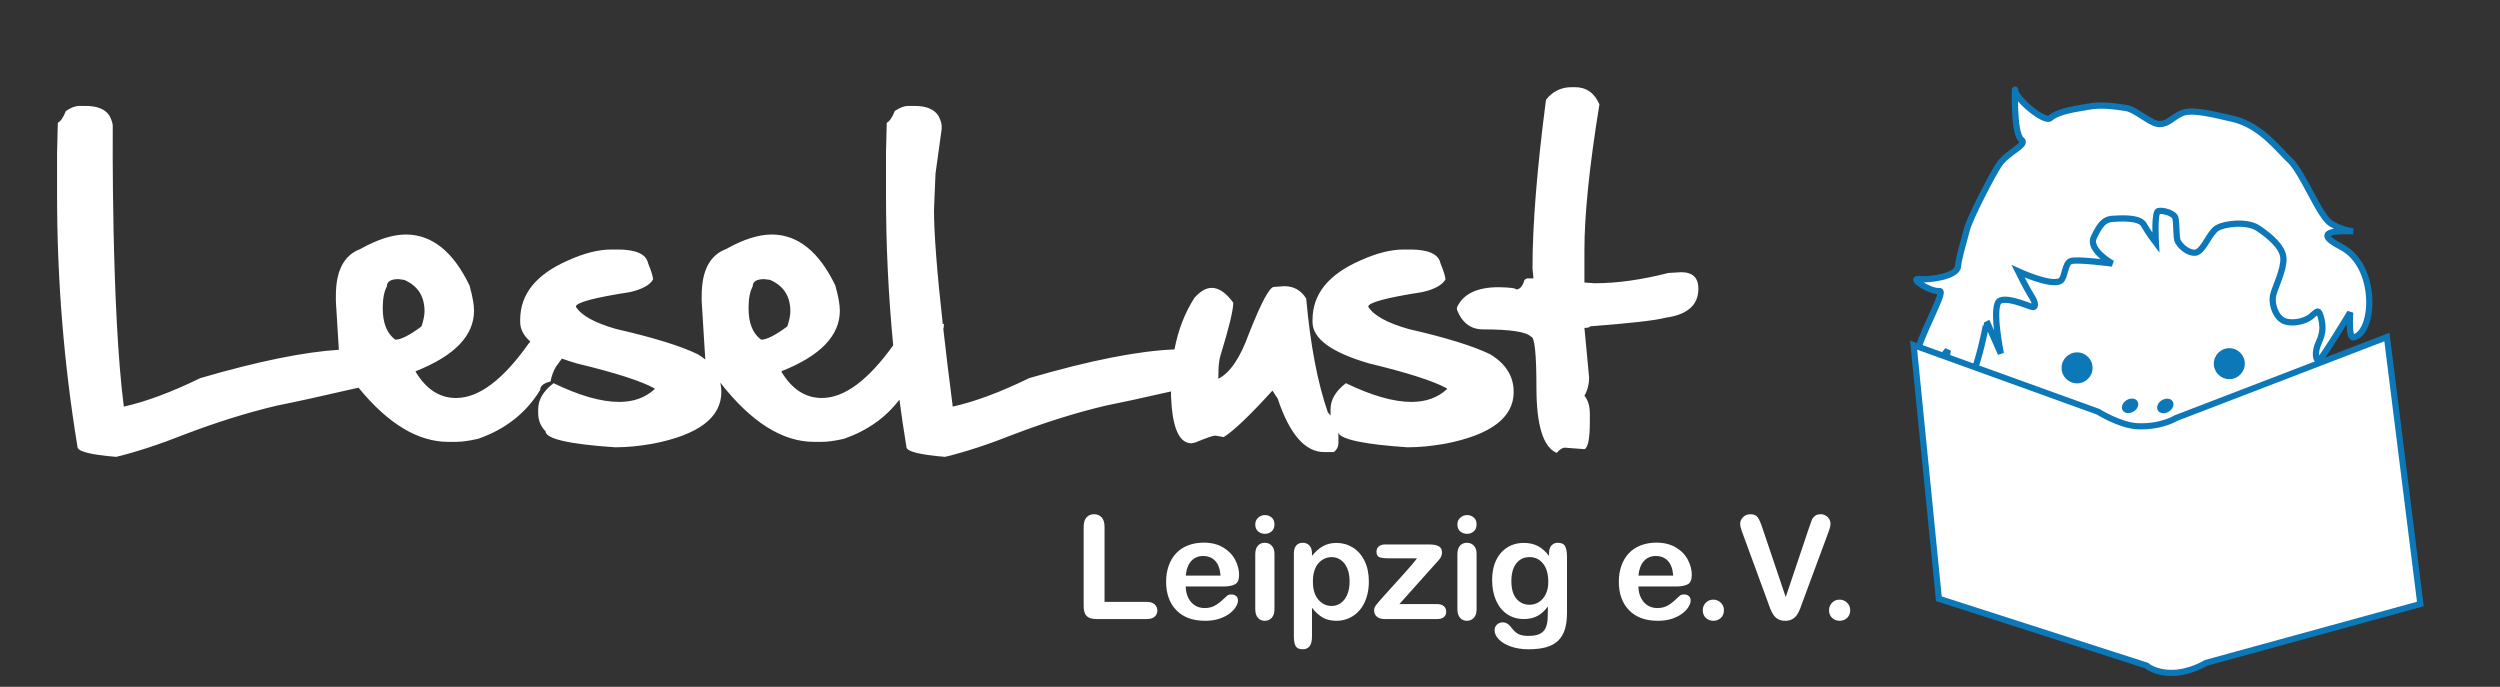 <svg aria-hidden="true" role="img" x="0px" y="0px" width="364px" height="100px" viewBox="0 0 364 100" enable-background="new -23.808 -17.716 425 142" xmlns="http://www.w3.org/2000/svg"><rect x="0" y="0" width="364" height="100" fill="#333333" stroke="none"/><g transform="matrix(0.863, 0, 0, 0.863, 28.803, 27.503)"><g transform="matrix(1.036, 0, 0, 1.036, -18.448, -18.723)" ><ellipse class="stroke" style="fill: none; stroke-width: 2px; stroke-dasharray: 4px;" cx="335.011" cy="37.851" rx="48.293" ry="48.293"></ellipse><g transform="matrix(1.018, 0, 0, 1.018, -5.115, -12.243)"><ellipse cx="334.412" cy="51.271" rx="28.839" ry="29.187" fill="#FFFFFF"></ellipse><path d="M 303.032 63.566 C 301.055 63.214 302.462 55.554 302.462 55.554 C 302.462 55.554 299.602 59.464 297.691 58.131 C 295.784 56.794 302.556 45.921 301.125 46.114 C 299.696 46.303 296.167 44.014 297.884 44.206 C 299.602 44.397 303.932 43.758 304.082 42.204 C 304.231 40.637 305.072 38.063 305.512 36.291 C 305.953 34.522 309.565 27.526 310.662 25.895 C 312.034 23.856 315.316 22.722 314.247 21.925 C 312.871 20.897 313.236 12.637 313.236 13.973 C 313.236 15.308 317.961 19.279 318.865 18.454 C 320.198 17.241 323.532 16.912 324.873 16.644 C 327.094 16.197 329.539 16.635 330.956 16.831 C 332.569 17.051 334.981 19.504 336.412 19.409 C 337.843 19.314 338.224 18.454 339.847 17.691 C 341.467 16.928 345.056 17.891 348.043 18.57 C 352.505 19.582 355.46 23.621 357.106 25.131 C 359.305 27.147 361.876 34.192 363.782 35.335 C 365.688 36.481 367.312 36.575 367.312 36.575 C 367.312 36.575 359.491 36.003 365.403 39.054 C 371.315 42.108 370.758 52.841 367.374 53.533 C 366.507 53.713 366.835 49.544 366.835 49.544 C 366.835 49.544 362.485 56.736 361.913 57.117 C 361.344 57.5 361.049 55.953 361.811 54.334 C 362.574 52.71 362.499 51.541 362.121 50.207 C 361.737 48.871 361.495 49.449 360.543 50.212 C 359.589 50.977 357.729 51.378 356.442 50.977 C 355.003 50.53 354.147 48.25 354.53 46.684 C 354.809 45.558 356.249 42.679 356.154 40.868 C 356.059 39.055 353.961 37.338 352.147 36.098 C 350.336 34.86 346.615 35.335 345.471 36.098 C 344.326 36.862 343.463 39.429 342.326 39.913 C 341.519 40.255 340.035 39.486 339.271 38.197 C 338.965 37.676 339.081 35.335 338.889 34.478 C 338.699 33.619 336.791 33.141 336.125 33.332 C 335.457 33.522 335.743 38.385 335.743 38.385 C 335.743 38.385 334.503 36.764 333.834 35.527 C 333.167 34.286 330.116 34.478 328.78 34.573 C 327.445 34.668 326.778 35.527 325.825 37.529 C 324.871 39.533 328.78 41.724 328.78 41.724 C 328.78 41.724 323.059 40.961 322.103 41.342 C 321.149 41.726 321.233 44.024 320.482 44.49 C 319.008 45.406 313.713 42.964 313.713 42.964 C 313.713 42.964 315.175 45.918 315.81 46.874 C 316.493 47.901 316.575 48.687 316.095 48.687 C 315.618 48.687 312.376 47.065 310.849 47.636 C 309.324 48.208 310.946 56.123 310.946 56.123 L 308.681 50.977 C 308.683 50.98 306.428 64.168 303.032 63.566" fill="#FFFFFF" stroke="#0D78B7" ></path></g><path d="M 326.37 47.217 C 326.37 48.611 325.239 49.741 323.846 49.741 C 322.45 49.741 321.321 48.612 321.321 47.217 C 321.321 45.824 322.45 44.694 323.846 44.694 C 325.239 44.693 326.37 45.825 326.37 47.217 Z M 333.682 52.661 C 333.996 53.178 333.714 53.922 333.047 54.327 C 332.383 54.735 331.587 54.652 331.274 54.14 C 330.959 53.624 331.243 52.882 331.91 52.474 C 332.574 52.066 333.369 52.15 333.682 52.661 Z M 339.418 52.679 C 339.732 53.195 339.45 53.939 338.783 54.344 C 338.118 54.753 337.324 54.67 337.01 54.158 C 336.697 53.642 336.979 52.898 337.646 52.491 C 338.311 52.084 339.106 52.169 339.418 52.679 Z M 351.163 46.534 C 351.163 47.926 350.034 49.057 348.64 49.057 C 347.245 49.057 346.114 47.927 346.114 46.534 C 346.114 45.14 347.245 44.011 348.64 44.011 C 350.033 44.011 351.163 45.14 351.163 46.534 Z" fill="#0D78B7" ></path><path fill="#FFFFFF" stroke="#0D78B7" d="M 374.302 42.196 L 379.749 85.671 L 344.829 95.267 C 344.829 95.267 342.299 96.845 339.406 96.893 C 336.516 96.943 335.172 95.699 335.172 95.699 L 301.338 84.816 L 297.223 43.513 L 327.249 54.353 C 327.249 54.353 330.835 56.602 333.692 56.726 C 337.592 56.89 339.94 55.399 339.94 55.399 L 374.302 42.196 Z"></path></g><path fill="#FFFFFF" d="M -18.94 -13.999 C -16.915 -13.999 -15.555 -13.419 -14.859 -12.262 C -14.521 -11.565 -14.354 -11.028 -14.354 -10.648 L -14.354 -10.11 C -14.354 -10.11 -14.596 20.347 -12.487 36.731 C -8.776 35.907 -4.475 34.308 0.417 31.924 C 10.047 29.115 17.842 27.52 23.795 27.142 L 23.291 18.96 L 23.291 18.011 C 23.291 13.815 24.65 11.2 27.371 10.167 C 30.3 8.521 32.873 7.698 35.087 7.698 C 39.493 7.696 43.078 10.564 45.84 16.3 C 46.346 18.115 46.6 19.527 46.6 20.541 C 46.6 24.757 43.32 28.162 36.763 30.757 L 36.763 30.882 C 38.534 33.812 40.801 35.278 43.564 35.278 C 47.4 35.278 51.481 32.221 55.803 26.107 C 55.906 25.994 56.005 25.883 56.103 25.773 C 54.958 24.757 54.386 23.653 54.386 22.465 L 54.386 22.089 C 54.386 17.766 57.064 14.434 62.419 12.092 C 65.139 10.849 67.595 10.226 69.788 10.226 L 70.832 10.226 L 70.832 10.227 C 73.91 10.227 75.618 10.988 75.956 12.505 C 76.526 13.919 76.809 14.845 76.809 15.289 C 76.241 16.236 74.944 16.945 72.918 17.409 C 66.827 18.355 63.779 19.178 63.779 19.874 C 64.685 21.351 66.953 22.606 70.579 23.637 C 76.924 25.094 81.523 26.516 84.368 27.909 C 84.823 28.185 85.239 28.478 85.615 28.784 L 85.009 18.96 L 85.009 18.011 C 85.009 13.815 86.368 11.2 89.088 10.167 C 92.019 8.521 94.592 7.698 96.806 7.698 C 101.212 7.696 104.797 10.564 107.558 16.3 C 108.064 18.115 108.318 19.527 108.318 20.541 C 108.318 24.757 105.039 28.162 98.483 30.757 L 98.483 30.882 C 100.253 33.812 102.52 35.278 105.282 35.278 C 109.059 35.278 113.072 32.314 117.321 26.39 C 116.509 17.994 116.104 9.54 116.104 1.023 L 116.104 -6.029 L 116.231 -11.155 C 116.715 -11.406 117.169 -12.071 117.592 -13.146 C 118.456 -13.715 119.193 -14 119.805 -14 L 120.913 -14 L 120.913 -13.999 C 122.937 -13.999 124.296 -13.419 124.992 -12.262 C 125.329 -11.565 125.498 -11.028 125.498 -10.648 L 125.498 -10.11 L 124.454 -2.55 L 124.201 3.554 C 124.201 7.476 124.695 13.887 125.68 22.786 L 125.87 22.786 L 125.87 22.911 C 125.87 23.138 125.839 23.387 125.779 23.66 C 126.216 27.557 126.744 31.914 127.365 36.731 C 131.075 35.907 135.377 34.308 140.269 31.924 C 150.521 28.934 158.691 27.319 164.776 27.084 C 165.398 23.799 166.523 20.896 168.149 18.372 C 169.14 17.256 170.108 16.697 171.059 16.697 C 172.259 16.697 173.472 17.529 174.695 19.197 C 174.695 20.461 173.979 23.422 172.545 28.082 C 172.389 28.588 172.281 29.217 172.222 29.97 L 172.166 32.037 C 174.146 31.045 175.876 28.493 177.351 24.383 C 179.417 19.153 180.818 16.538 181.558 16.538 L 183.298 16.412 C 184.9 16.412 186.134 17.107 186.999 18.5 C 187.694 26.28 188.907 32.669 190.636 37.665 C 190.811 37.863 190.974 38.06 191.123 38.257 C 191.111 38.11 191.105 37.959 191.105 37.806 L 191.105 37.174 C 191.105 35.573 191.967 34.105 193.698 32.779 C 198.063 34.886 201.752 35.94 204.767 35.94 C 207.191 35.94 209.185 35.223 210.746 33.791 L 210.746 33.662 C 208.489 32.419 204.125 31.018 197.651 29.455 C 191.263 27.603 188.066 25.272 188.066 22.465 L 188.066 22.089 C 188.066 17.766 190.745 14.434 196.101 12.092 C 198.821 10.849 201.277 10.226 203.47 10.226 L 204.516 10.226 L 204.516 10.227 C 207.594 10.227 209.301 10.988 209.638 12.505 C 210.209 13.919 210.494 14.845 210.494 15.289 C 209.924 16.236 208.626 16.945 206.604 17.409 C 200.509 18.355 197.461 19.178 197.461 19.874 C 198.367 21.351 200.635 22.606 204.261 23.637 C 210.609 25.094 215.205 26.516 218.051 27.909 C 220.687 29.511 222.004 31.629 222.004 34.265 C 222.004 38.587 218.147 41.496 210.428 42.994 C 208.171 43.395 206.054 43.594 204.072 43.594 C 196.819 43.104 192.928 42.289 192.401 41.149 C 192.425 41.348 192.438 41.547 192.438 41.745 L 192.438 42.789 C 192.438 43.486 192.174 44.025 191.647 44.402 L 190.035 44.402 C 186.808 44.402 184.196 41.397 182.191 35.388 L 181.304 34.029 C 177.488 38.224 174.748 40.84 173.082 41.872 L 171.659 41.62 C 171.3 41.62 170.174 42.01 168.274 42.789 L 167.643 42.918 C 165.83 42.918 164.723 40.935 164.322 36.969 L 164.195 35.009 L 164.195 34.171 C 159.357 35.273 155.672 36.074 153.139 36.575 C 148.186 37.752 143.051 39.357 137.737 41.381 C 133.373 43.111 129.483 44.387 126.068 45.209 C 121.724 44.848 119.552 44.292 119.552 43.532 C 119.116 40.878 118.722 38.218 118.369 35.553 C 116.055 38.598 112.926 40.805 108.983 42.173 C 107.464 42.51 106.23 42.68 105.282 42.68 L 103.985 42.68 C 98.628 42.68 93.352 39.35 88.152 32.689 C 88.266 33.192 88.323 33.717 88.323 34.265 C 88.323 38.587 84.464 41.496 76.746 42.994 C 74.49 43.395 72.371 43.594 70.389 43.594 C 62.566 43.067 58.655 42.159 58.655 40.876 C 57.833 40.052 57.422 39.029 57.422 37.806 L 57.422 37.174 C 57.422 35.573 58.286 34.105 60.017 32.779 C 64.379 34.886 68.07 35.94 71.085 35.94 C 73.509 35.94 75.502 35.223 77.064 33.791 L 77.064 33.662 C 74.806 32.419 70.443 31.018 63.968 29.455 C 63.054 29.189 62.204 28.916 61.421 28.631 C 61.113 29.064 60.78 29.52 60.42 29.996 C 59.978 30.758 59.672 31.589 59.504 32.495 C 58.343 32.769 57.764 33.245 57.764 33.919 C 55.381 37.82 51.88 40.572 47.264 42.173 C 45.745 42.51 44.512 42.68 43.564 42.68 L 42.267 42.68 C 37.142 42.68 32.09 39.633 27.11 33.536 C 20.888 34.971 16.282 35.983 13.291 36.575 C 8.333 37.752 3.2 39.357 -2.114 41.381 C -6.479 43.111 -10.368 44.387 -13.784 45.209 C -18.127 44.848 -20.3 44.292 -20.3 43.532 C -22.598 29.53 -23.747 15.363 -23.747 1.023 L -23.747 -6.029 L -23.619 -11.155 C -23.135 -11.406 -22.682 -12.071 -22.261 -13.146 C -21.396 -13.715 -20.658 -14 -20.047 -14 L -18.94 -14 L -18.94 -13.999 Z M 33.316 25.44 C 34.265 25.44 35.74 24.692 37.743 23.194 C 38.082 22.142 38.249 21.297 38.249 20.666 C 38.249 18.115 37.111 16.344 34.832 15.353 L 33.853 15.223 C 32.545 15.223 31.893 15.638 31.893 16.459 C 31.429 17.303 31.197 18.525 31.197 20.127 C 31.197 22.635 31.903 24.407 33.316 25.44 Z M 95.034 25.44 C 95.984 25.44 97.458 24.692 99.462 23.194 C 99.8 22.142 99.969 21.297 99.969 20.666 C 99.969 18.115 98.829 16.344 96.552 15.353 L 95.571 15.223 C 94.265 15.223 93.611 15.638 93.611 16.459 C 93.147 17.303 92.916 18.525 92.916 20.127 C 92.916 22.635 93.622 24.407 95.034 25.44 Z M 232.323 -17.163 C 234.263 -17.163 235.644 -16.192 236.467 -14.252 C 234.779 -3.859 233.938 4.346 233.938 10.355 L 233.938 15.794 L 235.678 15.92 C 239.429 15.92 243.573 15.34 248.105 14.183 L 250.257 14.055 C 252.196 14.055 253.166 14.983 253.166 16.837 C 253.166 19.599 251.311 21.234 247.6 21.74 C 245.956 22.183 241.706 22.668 234.854 23.194 C 234.854 23.365 234.547 23.447 233.938 23.447 L 234.727 31.798 C 234.727 32.959 234.464 33.991 233.938 34.897 C 234.547 35.635 234.854 36.647 234.854 37.933 L 234.854 39.23 C 234.854 42.141 234.547 43.7 233.938 43.911 L 230.618 43.659 C 230.238 43.659 229.784 43.953 229.256 44.546 C 226.979 43.553 225.842 39.886 225.842 33.537 C 225.842 27.803 225.537 24.935 224.924 24.935 C 224.145 24.114 221.446 23.702 216.828 23.702 C 214.761 23.702 213.295 22.594 212.432 20.382 L 212.432 20.002 C 213.464 17.725 215.817 16.587 219.484 16.587 C 221.425 16.629 222.394 16.754 222.394 16.967 C 223.047 16.967 223.521 16.429 223.818 15.354 L 224.23 15.101 L 225.337 15.101 L 225.179 13.394 C 225.179 6.055 225.937 -3.423 227.456 -15.042 C 228.574 -16.453 230.018 -17.16 231.788 -17.16 L 232.323 -17.16 L 232.323 -17.163 Z M 152.976 57.024 L 152.976 69.677 L 160.117 69.677 C 160.687 69.677 161.122 69.817 161.428 70.093 C 161.731 70.37 161.883 70.718 161.883 71.137 C 161.883 71.563 161.733 71.908 161.433 72.174 C 161.131 72.44 160.692 72.572 160.117 72.572 L 151.611 72.572 C 150.845 72.572 150.294 72.401 149.958 72.064 C 149.62 71.722 149.454 71.172 149.454 70.414 L 149.454 57.024 C 149.454 56.31 149.614 55.777 149.934 55.422 C 150.255 55.065 150.675 54.888 151.198 54.888 C 151.726 54.888 152.156 55.063 152.483 55.416 C 152.812 55.77 152.976 56.302 152.976 57.024 Z M 166.673 65.244 L 172.546 65.244 C 172.467 64.135 172.168 63.308 171.65 62.758 C 171.133 62.208 170.45 61.934 169.604 61.934 C 168.797 61.934 168.136 62.214 167.618 62.77 C 167.1 63.328 166.785 64.152 166.673 65.244 Z M 173.007 67.081 L 166.673 67.081 C 166.682 67.814 166.83 68.464 167.12 69.027 C 167.407 69.588 167.791 70.011 168.27 70.296 C 168.748 70.579 169.275 70.721 169.853 70.721 C 170.239 70.721 170.594 70.676 170.915 70.584 C 171.233 70.494 171.544 70.351 171.843 70.16 C 172.146 69.964 172.422 69.757 172.676 69.535 C 172.928 69.313 173.256 69.014 173.659 68.634 C 173.824 68.492 174.063 68.421 174.371 68.421 C 174.703 68.421 174.971 68.511 175.178 68.693 C 175.383 68.874 175.487 69.132 175.487 69.465 C 175.487 69.756 175.371 70.098 175.143 70.491 C 174.913 70.881 174.566 71.258 174.104 71.617 C 173.642 71.976 173.06 72.276 172.361 72.512 C 171.661 72.75 170.857 72.867 169.948 72.867 C 167.867 72.867 166.251 72.276 165.097 71.089 C 163.942 69.903 163.363 68.293 163.363 66.261 C 163.363 65.304 163.507 64.418 163.792 63.599 C 164.076 62.782 164.491 62.08 165.037 61.494 C 165.583 60.908 166.254 60.461 167.052 60.148 C 167.852 59.838 168.738 59.68 169.71 59.68 C 170.975 59.68 172.061 59.946 172.967 60.48 C 173.871 61.014 174.549 61.703 174.999 62.551 C 175.45 63.398 175.675 64.258 175.675 65.136 C 175.675 65.952 175.443 66.478 174.975 66.719 C 174.51 66.962 173.854 67.081 173.007 67.081 Z M 181.644 61.541 L 181.644 70.898 C 181.644 71.547 181.488 72.038 181.18 72.371 C 180.872 72.703 180.481 72.868 180.006 72.868 C 179.533 72.868 179.146 72.699 178.85 72.36 C 178.555 72.02 178.405 71.535 178.405 70.9 L 178.405 61.638 C 178.405 60.997 178.555 60.515 178.85 60.191 C 179.145 59.866 179.531 59.705 180.006 59.705 C 180.481 59.705 180.872 59.866 181.18 60.191 C 181.486 60.514 181.644 60.964 181.644 61.541 Z M 180.042 58.197 C 179.591 58.197 179.205 58.059 178.885 57.781 C 178.565 57.505 178.404 57.113 178.404 56.607 C 178.404 56.149 178.567 55.771 178.896 55.474 C 179.224 55.179 179.605 55.029 180.042 55.029 C 180.46 55.029 180.832 55.165 181.157 55.434 C 181.481 55.703 181.644 56.093 181.644 56.607 C 181.644 57.105 181.485 57.495 181.169 57.776 C 180.852 58.057 180.475 58.197 180.042 58.197 Z M 194.32 66.227 C 194.32 65.372 194.188 64.639 193.93 64.026 C 193.667 63.415 193.307 62.945 192.844 62.615 C 192.382 62.287 191.869 62.122 191.308 62.122 C 190.414 62.122 189.66 62.474 189.047 63.178 C 188.434 63.882 188.13 64.918 188.13 66.285 C 188.13 67.574 188.432 68.576 189.043 69.292 C 189.65 70.01 190.406 70.367 191.306 70.367 C 191.845 70.367 192.341 70.211 192.801 69.898 C 193.261 69.586 193.627 69.117 193.905 68.493 C 194.182 67.868 194.32 67.112 194.32 66.227 Z M 187.976 61.518 L 187.976 61.909 C 188.582 61.158 189.217 60.609 189.873 60.257 C 190.53 59.904 191.271 59.728 192.103 59.728 C 193.099 59.728 194.016 59.984 194.854 60.498 C 195.693 61.012 196.355 61.763 196.84 62.751 C 197.326 63.74 197.571 64.911 197.571 66.261 C 197.571 67.258 197.43 68.175 197.149 69.008 C 196.868 69.843 196.483 70.543 195.992 71.106 C 195.502 71.672 194.923 72.106 194.254 72.411 C 193.587 72.715 192.87 72.868 192.103 72.868 C 191.176 72.868 190.4 72.68 189.772 72.312 C 189.143 71.939 188.545 71.392 187.976 70.675 L 187.976 75.537 C 187.976 76.961 187.457 77.67 186.422 77.67 C 185.812 77.67 185.41 77.487 185.212 77.12 C 185.012 76.751 184.918 76.217 184.918 75.514 L 184.918 61.541 C 184.918 60.924 185.051 60.464 185.318 60.159 C 185.587 59.854 185.957 59.703 186.423 59.703 C 186.88 59.703 187.255 59.859 187.543 60.171 C 187.829 60.485 187.976 60.933 187.976 61.518 Z M 208.653 63.416 L 202.722 70.046 L 209.068 70.046 C 209.583 70.046 209.97 70.166 210.231 70.409 C 210.491 70.65 210.621 70.959 210.621 71.339 C 210.621 71.703 210.494 72.001 210.237 72.229 C 209.98 72.459 209.59 72.574 209.069 72.574 L 200.293 72.574 C 199.675 72.574 199.216 72.44 198.91 72.169 C 198.606 71.901 198.454 71.533 198.454 71.067 C 198.454 70.789 198.561 70.512 198.775 70.229 C 198.987 69.949 199.431 69.433 200.101 68.682 C 200.815 67.891 201.462 67.175 202.04 66.535 C 202.622 65.896 203.162 65.296 203.661 64.738 C 204.159 64.183 204.572 63.708 204.899 63.32 C 205.229 62.932 205.491 62.602 205.688 62.326 L 200.873 62.326 C 200.21 62.326 199.708 62.265 199.366 62.147 C 199.027 62.029 198.858 61.717 198.858 61.21 C 198.858 60.839 198.986 60.542 199.243 60.319 C 199.5 60.099 199.865 59.989 200.34 59.989 L 207.777 59.989 C 208.465 59.989 208.991 60.091 209.36 60.29 C 209.731 60.491 209.912 60.854 209.912 61.376 C 209.912 61.55 209.876 61.729 209.803 61.915 C 209.733 62.101 209.654 62.253 209.565 62.374 C 209.48 62.49 209.361 62.636 209.211 62.805 C 209.059 62.976 208.874 63.178 208.653 63.416 Z M 215.744 61.541 L 215.744 70.898 C 215.744 71.547 215.591 72.038 215.283 72.371 C 214.974 72.703 214.583 72.868 214.11 72.868 C 213.636 72.868 213.25 72.699 212.951 72.36 C 212.658 72.02 212.508 71.535 212.508 70.9 L 212.508 61.638 C 212.508 60.997 212.658 60.515 212.951 60.191 C 213.248 59.866 213.635 59.705 214.11 59.705 C 214.585 59.705 214.974 59.866 215.283 60.191 C 215.59 60.514 215.744 60.964 215.744 61.541 Z M 214.143 58.197 C 213.692 58.197 213.308 58.059 212.986 57.781 C 212.665 57.505 212.507 57.113 212.507 56.607 C 212.507 56.149 212.67 55.771 212.998 55.474 C 213.328 55.179 213.709 55.029 214.143 55.029 C 214.562 55.029 214.933 55.165 215.258 55.434 C 215.583 55.703 215.744 56.093 215.744 56.607 C 215.744 57.105 215.588 57.495 215.272 57.776 C 214.954 58.057 214.579 58.197 214.143 58.197 Z M 221.615 66.181 C 221.615 67.493 221.901 68.484 222.476 69.157 C 223.048 69.828 223.789 70.163 224.698 70.163 C 225.236 70.163 225.742 70.019 226.222 69.732 C 226.7 69.443 227.089 69.008 227.389 68.427 C 227.691 67.847 227.842 67.14 227.842 66.31 C 227.842 64.99 227.55 63.96 226.97 63.227 C 226.389 62.491 225.623 62.122 224.675 62.122 C 223.751 62.122 223.008 62.474 222.45 63.178 C 221.895 63.883 221.615 64.883 221.615 66.181 Z M 230.999 62.075 L 230.999 71.482 C 230.999 72.557 230.884 73.48 230.656 74.257 C 230.424 75.03 230.057 75.672 229.551 76.177 C 229.045 76.683 228.383 77.058 227.564 77.303 C 226.744 77.548 225.728 77.672 224.51 77.672 C 223.394 77.672 222.398 77.516 221.52 77.205 C 220.643 76.892 219.966 76.487 219.493 75.994 C 219.02 75.5 218.779 74.993 218.779 74.47 C 218.779 74.074 218.917 73.753 219.184 73.504 C 219.453 73.256 219.777 73.13 220.157 73.13 C 220.633 73.13 221.046 73.342 221.402 73.76 C 221.577 73.973 221.754 74.187 221.943 74.405 C 222.129 74.624 222.333 74.811 222.56 74.963 C 222.783 75.118 223.056 75.233 223.371 75.307 C 223.688 75.382 224.052 75.418 224.463 75.418 C 225.301 75.418 225.952 75.303 226.415 75.07 C 226.876 74.835 227.201 74.51 227.386 74.092 C 227.575 73.672 227.68 73.222 227.715 72.745 C 227.745 72.267 227.77 71.497 227.784 70.437 C 227.285 71.133 226.711 71.664 226.06 72.028 C 225.406 72.39 224.631 72.573 223.728 72.573 C 222.645 72.573 221.698 72.295 220.887 71.743 C 220.074 71.191 219.456 70.414 219.021 69.418 C 218.584 68.424 218.366 67.272 218.366 65.967 C 218.366 64.995 218.5 64.118 218.764 63.334 C 219.029 62.552 219.408 61.892 219.899 61.354 C 220.387 60.817 220.952 60.41 221.591 60.137 C 222.232 59.865 222.936 59.728 223.705 59.728 C 224.62 59.728 225.415 59.904 226.088 60.257 C 226.76 60.609 227.384 61.16 227.961 61.911 L 227.961 61.472 C 227.961 60.911 228.102 60.476 228.376 60.166 C 228.653 59.859 229.01 59.705 229.445 59.705 C 230.069 59.705 230.485 59.909 230.69 60.316 C 230.896 60.723 230.999 61.309 230.999 62.075 Z M 243.048 65.244 L 248.917 65.244 C 248.839 64.135 248.541 63.308 248.023 62.758 C 247.506 62.208 246.823 61.934 245.977 61.934 C 245.17 61.934 244.509 62.214 243.99 62.77 C 243.473 63.328 243.157 64.152 243.048 65.244 Z M 249.381 67.081 L 243.048 67.081 C 243.058 67.814 243.202 68.464 243.495 69.027 C 243.781 69.588 244.167 70.011 244.644 70.296 C 245.122 70.579 245.652 70.721 246.227 70.721 C 246.615 70.721 246.97 70.676 247.289 70.584 C 247.609 70.494 247.921 70.351 248.219 70.16 C 248.521 69.964 248.798 69.757 249.049 69.535 C 249.303 69.313 249.631 69.014 250.034 68.634 C 250.201 68.492 250.44 68.421 250.747 68.421 C 251.079 68.421 251.346 68.511 251.555 68.693 C 251.76 68.874 251.863 69.132 251.863 69.465 C 251.863 69.756 251.748 70.098 251.519 70.491 C 251.289 70.881 250.943 71.258 250.481 71.617 C 250.019 71.975 249.437 72.276 248.737 72.512 C 248.038 72.75 247.234 72.867 246.324 72.867 C 244.244 72.867 242.628 72.276 241.474 71.089 C 240.319 69.903 239.741 68.293 239.741 66.261 C 239.741 65.304 239.883 64.418 240.168 63.599 C 240.452 62.782 240.866 62.08 241.412 61.494 C 241.959 60.908 242.63 60.461 243.428 60.148 C 244.228 59.838 245.115 59.68 246.086 59.68 C 247.351 59.68 248.438 59.946 249.343 60.48 C 250.248 61.014 250.927 61.703 251.375 62.551 C 251.827 63.398 252.054 64.258 252.054 65.136 C 252.054 65.952 251.821 66.478 251.352 66.719 C 250.882 66.962 250.228 67.081 249.381 67.081 Z M 255.709 72.867 C 255.219 72.867 254.798 72.71 254.441 72.394 C 254.085 72.077 253.907 71.634 253.907 71.066 C 253.907 70.581 254.078 70.167 254.417 69.819 C 254.758 69.472 255.176 69.297 255.675 69.297 C 256.172 69.297 256.597 69.47 256.949 69.814 C 257.301 70.159 257.476 70.575 257.476 71.066 C 257.476 71.626 257.301 72.067 256.949 72.388 C 256.597 72.708 256.183 72.867 255.709 72.867 Z M 263.965 57.201 L 267.901 68.861 L 271.852 57.118 C 272.057 56.501 272.212 56.073 272.313 55.831 C 272.416 55.589 272.586 55.372 272.823 55.178 C 273.061 54.984 273.385 54.89 273.795 54.89 C 274.096 54.89 274.374 54.963 274.631 55.115 C 274.888 55.264 275.092 55.465 275.236 55.712 C 275.382 55.961 275.456 56.214 275.456 56.466 C 275.456 56.641 275.432 56.828 275.384 57.029 C 275.337 57.229 275.278 57.429 275.208 57.621 C 275.137 57.817 275.064 58.016 274.993 58.221 L 270.784 69.581 C 270.633 70.017 270.483 70.431 270.333 70.822 C 270.182 71.215 270.007 71.557 269.811 71.854 C 269.612 72.152 269.35 72.394 269.022 72.584 C 268.694 72.775 268.292 72.868 267.818 72.868 C 267.343 72.868 266.941 72.777 266.614 72.591 C 266.285 72.403 266.019 72.16 265.819 71.854 C 265.617 71.552 265.442 71.205 265.291 70.818 C 265.139 70.43 264.991 70.018 264.84 69.583 L 260.702 58.317 C 260.629 58.11 260.556 57.909 260.481 57.712 C 260.406 57.514 260.342 57.301 260.291 57.071 C 260.239 56.841 260.214 56.649 260.214 56.49 C 260.214 56.086 260.377 55.721 260.702 55.387 C 261.024 55.055 261.432 54.89 261.923 54.89 C 262.524 54.89 262.949 55.073 263.196 55.44 C 263.449 55.808 263.704 56.395 263.965 57.201 Z M 277.012 72.867 C 276.52 72.867 276.097 72.71 275.744 72.394 C 275.387 72.077 275.209 71.634 275.209 71.066 C 275.209 70.581 275.379 70.167 275.718 69.819 C 276.057 69.472 276.478 69.297 276.975 69.297 C 277.473 69.297 277.898 69.47 278.25 69.814 C 278.603 70.159 278.779 70.575 278.779 71.066 C 278.779 71.626 278.603 72.067 278.25 72.388 C 277.898 72.708 277.485 72.867 277.012 72.867 Z"></path></g></svg>
